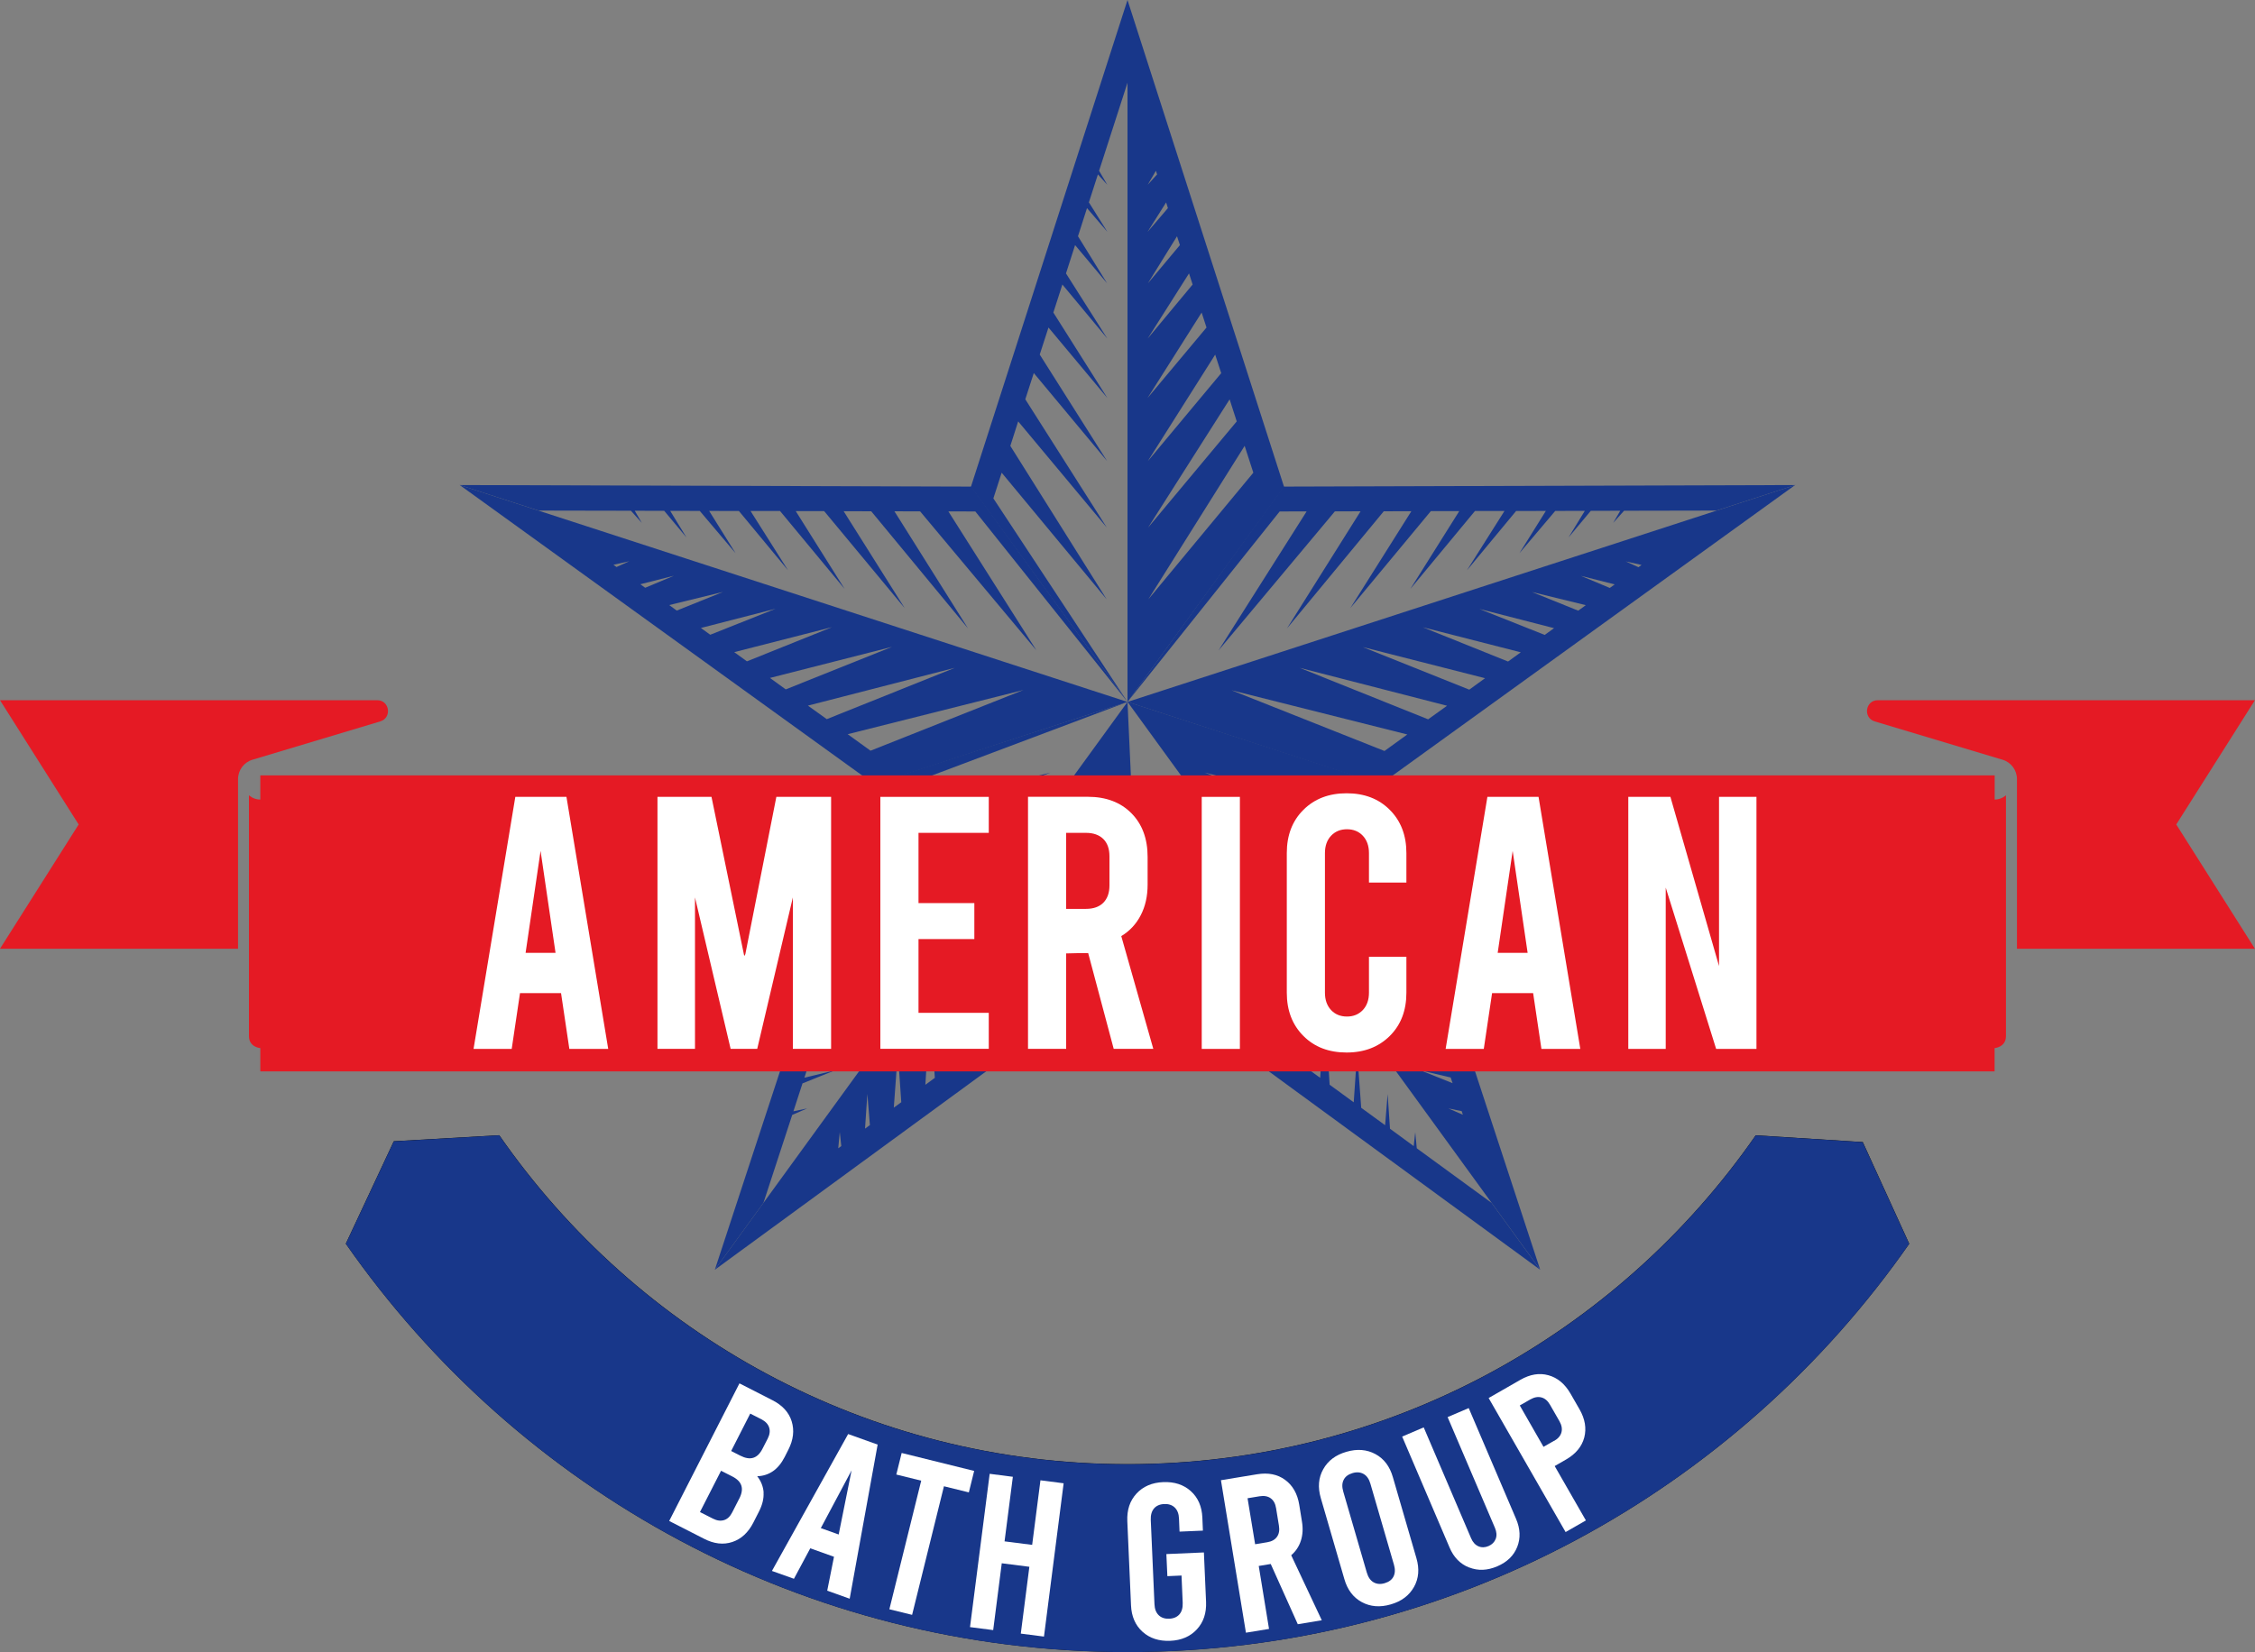 <?xml version="1.0" encoding="UTF-8"?><svg id="Layer_1" xmlns="http://www.w3.org/2000/svg" viewBox="0 0 250 183.2"><rect x="0" y="0" width="250" height="183.2" fill="#808080" stroke="none"/><defs><style>.cls-1,.cls-2,.cls-3,.cls-4{stroke-width:0px;}.cls-2{fill:#e51a24;}.cls-3{fill:#fff;}.cls-4{fill:#18378a;}</style></defs><path class="cls-1" d="m206.51,126.65l-11.86-.75c-15.3,22.04-40.79,36.47-69.65,36.47s-54.35-14.43-69.65-36.48l-11.69.67-5.32,11.36c19.07,27.37,50.78,45.28,86.66,45.28s67.58-17.91,86.66-45.27c0,0,0-.01,0-.01l-5.15-11.28Z"/><path class="cls-4" d="m211.66,137.93s0,0,0,.01c-19.07,27.36-50.78,45.27-86.66,45.27s-67.59-17.91-86.66-45.28l5.32-11.36,11.69-.67c15.3,22.05,40.79,36.48,69.65,36.48s54.35-14.43,69.65-36.47l11.86.75,5.15,11.28Z"/><polygon class="cls-4" points="125 0 107.64 53.99 125 77.84 110.13 55.27 111.05 52.42 122.69 66.46 112.01 49.45 112.88 46.73 122.71 58.51 113.67 44.28 114.61 41.37 122.74 51.13 115.27 39.32 116.24 36.32 122.77 44.14 116.78 34.66 117.78 31.55 122.76 37.54 118.18 30.32 119.19 27.18 122.74 31.42 119.51 26.2 120.51 23.08 122.77 25.71 120.72 22.44 121.72 19.34 122.76 20.49 121.85 18.94 125 9.17 125 0"/><path class="cls-4" d="m125,0v77.84l17.36-23.84L125,0Zm7.22,31.55l-4.98,5.99,4.58-7.22.4,1.23Zm-1.41-4.37l-3.55,4.24,3.23-5.22.32.98Zm-2.66-8.24l.13.4-1.04,1.15.91-1.55Zm1.13,3.5l.2.64-2.26,2.64,2.06-3.27Zm3.94,12.22l.54,1.66-6.54,7.82,6-9.48Zm1.5,4.66l.67,2.06-8.14,9.76,7.47-11.81Zm1.6,4.96l.79,2.45-9.83,11.78,9.04-14.22Zm1.67,5.17l.96,2.97-11.64,14.04,10.68-17.02Z"/><polygon class="cls-4" points="170.75 140.81 124.97 107.33 125 77.84 126.24 104.84 128.65 106.6 129.81 88.4 131.18 108.45 133.48 110.13 134.51 94.82 135.56 111.65 138.03 113.45 138.87 100.77 139.77 114.72 142.32 116.57 143 106.41 143.72 117.6 146.36 119.53 146.87 111.76 147.41 120.29 150.08 122.24 150.46 116.72 150.91 122.85 153.56 124.78 153.84 121.32 154.1 125.17 156.73 127.1 156.9 125.56 157.07 127.34 165.36 133.39 170.75 140.81"/><path class="cls-4" d="m153.06,86.92l-28.06-9.09,45.75,62.97-17.69-53.89Zm5.39,25.34l-7.95-3.15,7.55,1.92.4,1.23Zm1.35,4.12l-5.69-2.33,5.37,1.34.32.98Zm.73,6.53l1.52.31.13.4-1.65-.72Zm-3.08-4.22l3.38.8.21.63-3.59-1.44Zm-10.83-14.91l9.88,2.48.54,1.66-10.43-4.14Zm-4.08-5.67l12.32,3.11.67,2.06-12.99-5.17Zm-4.31-5.98l14.87,3.75.8,2.44-15.68-6.19Zm-4.66-6.45l17.67,4.52.97,2.97-18.64-7.49Z"/><polygon class="cls-4" points="79.25 140.81 96.94 86.92 125 77.84 99.7 87.36 98.77 90.2 116.44 85.68 97.8 93.17 96.91 95.88 111.79 92.13 96.11 98.33 95.16 101.23 107.47 98.12 94.49 103.29 93.51 106.28 103.39 103.79 92.97 107.93 91.95 111.04 99.5 109.12 91.55 112.27 90.52 115.41 95.89 114.06 90.2 116.39 89.18 119.51 92.56 118.7 88.97 120.14 87.96 123.24 89.48 122.92 87.83 123.64 84.64 133.39 79.25 140.81"/><path class="cls-4" d="m125.03,107.33l-.03-29.49-45.75,62.97,45.78-33.48Zm-22.44,12.96l.54-8.53.51,7.77-1.04.76Zm-3.5,2.55l.45-6.13.38,5.52-.84.61Zm-5.99,2.71l.17,1.54-.34.25.17-1.79Zm3.06-4.24l.28,3.46-.54.39.26-3.86Zm10.83-14.91l.69,10.17-1.41,1.03.72-11.2Zm4.13-5.64l.85,12.67-1.75,1.27.9-13.95Zm4.36-5.95l1.03,15.3-2.08,1.52,1.05-16.82Zm4.7-6.42l1.16,18.2-2.52,1.84,1.36-20.04Z"/><polygon class="cls-4" points="199.03 53.79 142.31 53.96 125 77.84 141.87 56.72 144.86 56.71 135.1 72.12 147.99 56.71 150.84 56.7 142.68 69.69 153.41 56.7 156.47 56.69 149.7 67.44 158.63 56.68 161.78 56.68 156.36 65.31 163.52 56.67 166.79 56.67 162.63 63.25 168.08 56.67 171.38 56.66 168.45 61.35 172.42 56.66 175.7 56.65 173.89 59.61 176.36 56.65 179.63 56.64 178.85 57.98 180.05 56.64 190.3 56.62 199.03 53.79"/><path class="cls-4" d="m199.03,53.79l-74.03,24.05,28.04,9.14,45.99-33.2Zm-27.78,16.62l-7.24-2.88,8.28,2.13-1.05.76Zm3.72-2.69l-5.13-2.07,5.97,1.46-.84.61Zm7.02-5.07l-.34.25-1.41-.64,1.75.39Zm-2.98,2.16l-.54.39-3.2-1.34,3.75.95Zm-10.41,7.53l-1.41,1.02-9.45-3.8,10.87,2.78Zm-3.96,2.87l-1.75,1.27-11.79-4.72,13.54,3.45Zm-4.22,3.06l-2.09,1.5-14.24-5.71,16.32,4.2Zm-4.4,3.18l-2.53,1.83-16.95-6.73,19.48,4.9Z"/><polygon class="cls-4" points="50.97 53.79 107.69 53.96 125 77.84 108.13 56.72 105.14 56.71 114.9 72.12 102.01 56.71 99.16 56.7 107.32 69.69 96.59 56.7 93.53 56.69 100.3 67.44 91.37 56.68 88.22 56.68 93.64 65.31 86.48 56.67 83.21 56.67 87.37 63.25 81.92 56.67 78.62 56.66 81.55 61.35 77.58 56.66 74.3 56.65 76.11 59.61 73.64 56.65 70.37 56.64 71.15 57.98 69.95 56.64 59.7 56.62 50.97 53.79"/><path class="cls-4" d="m96.96,86.98l28.04-9.14-74.03-24.05,45.99,33.2Zm-19.26-17.34l8.28-2.13-7.24,2.88-1.05-.76Zm-3.51-2.54l5.97-1.46-5.13,2.07-.84-.61Zm-4.43-4.86l-1.41.64-.34-.25,1.75-.39Zm4.97,1.6l-3.2,1.34-.54-.39,3.75-.95Zm17.53,5.7l-9.45,3.8-1.41-1.02,10.87-2.78Zm6.64,2.19l-11.79,4.72-1.75-1.27,13.54-3.45Zm7,2.31l-14.24,5.71-2.09-1.5,16.32-4.2Zm7.56,2.48l-16.95,6.73-2.53-1.83,19.48-4.9Z"/><path class="cls-2" d="m221.14,88.67v-2.68H28.86v2.68c-.78,0-1.26-.48-1.26-.48v26.71c0,1.24,1.26,1.33,1.26,1.33v2.58h192.27v-2.58s1.26-.09,1.26-1.33v-26.71s-.48.48-1.26.48Z"/><path class="cls-3" d="m97.6,88.37h12.02v3.99h-7.79v7.79h6.19v3.99h-6.19v8.18h7.79v3.99h-12.02v-27.95Z"/><path class="cls-3" d="m133.23,88.37h4.23v27.95h-4.23v-27.95Z"/><path class="cls-3" d="m144.5,114.88c-1.22-1.22-1.84-2.82-1.84-4.79v-15.49c0-1.97.61-3.57,1.84-4.79,1.22-1.22,2.82-1.84,4.79-1.84s3.57.61,4.79,1.84c1.22,1.22,1.84,2.82,1.84,4.79v3.27h-4.15v-3.27c0-.8-.23-1.44-.68-1.92-.45-.48-1.04-.72-1.76-.72s-1.3.24-1.76.72c-.45.48-.68,1.12-.68,1.92v15.49c0,.8.23,1.44.68,1.92.45.48,1.04.72,1.76.72s1.3-.24,1.76-.72c.45-.48.68-1.12.68-1.92v-3.99h4.15v3.99c0,1.97-.61,3.57-1.84,4.79s-2.82,1.84-4.79,1.84-3.57-.61-4.79-1.84Z"/><path class="cls-3" d="m180.52,88.37h4.67l5.39,18.76v-18.76h4.15v27.95h-4.47l-5.59-17.89v17.89h-4.15v-27.95Z"/><path class="cls-3" d="m62.8,88.37h-5.67l-4.63,27.95h4.23l.92-6.19h4.55l.92,6.19h4.31l-4.63-27.95Zm-1.21,17.3h-3.32l1.66-11.31,1.66,11.31Z"/><path class="cls-3" d="m170.57,88.37h-5.67l-4.63,27.95h4.23l.92-6.19h4.55l.92,6.19h4.31l-4.63-27.95Zm-1.21,17.3h-3.32l1.66-11.31,1.66,11.31Z"/><polygon class="cls-3" points="86.07 88.37 82.63 105.82 82.51 106.02 78.88 88.37 72.89 88.37 72.89 116.31 77.05 116.31 77.05 99.52 81 116.31 83.95 116.31 87.9 99.52 87.9 116.31 92.14 116.31 92.14 88.37 86.07 88.37"/><path class="cls-3" d="m123.47,116.31h4.39l-3.55-12.5c.93-.56,1.65-1.33,2.16-2.32.51-.98.76-2.12.76-3.39v-3.07c0-2.02-.6-3.64-1.8-4.85-1.2-1.21-2.81-1.82-4.83-1.82h-6.63v27.95h4.23v-10.58c.64-.02,1.68-.04,2.44-.04l2.83,10.62Zm-5.27-23.95h2.2c.82,0,1.46.23,1.92.68.45.45.68,1.09.68,1.92v3.23c0,.83-.23,1.46-.68,1.92-.45.45-1.09.68-1.92.68h-2.2v-8.42Z"/><path class="cls-2" d="m26.39,105.21v-18.81c0-.99.65-1.87,1.6-2.15l14.17-4.25c1.32-.4,1.04-2.35-.34-2.35H0l8.72,13.78L0,105.21h26.39Z"/><path class="cls-2" d="m223.61,105.21v-18.81c0-.99-.65-1.87-1.6-2.15l-14.17-4.25c-1.32-.4-1.04-2.35.34-2.35h41.81s-8.72,13.78-8.72,13.78l8.72,13.78h-26.39Z"/><path class="cls-3" d="m84.65,165.53c.04.66-.13,1.35-.5,2.08l-.63,1.24c-.56,1.1-1.34,1.82-2.33,2.15-.99.33-2.04.21-3.14-.36l-3.86-1.97,7.79-15.26,3.66,1.87c1.1.56,1.82,1.34,2.13,2.34s.19,2.05-.37,3.15l-.41.81c-.7,1.37-1.71,2.08-3.04,2.13.43.55.67,1.16.71,1.82Zm-2.69.66c.28-.55.36-1.03.23-1.44-.13-.41-.47-.75-1.03-1.03l-1.22-.62-2.34,4.58,1.44.73c.45.23.86.28,1.24.16s.67-.41.9-.86l.78-1.53Zm1.21-9.42l-2.11,4.14,1.02.52c.55.28,1.03.36,1.44.23.41-.13.75-.47,1.03-1.03l.56-1.09c.23-.45.28-.86.16-1.24-.12-.37-.41-.68-.86-.91l-1.24-.63Z"/><path class="cls-3" d="m92.46,172.64l-2.63-.94-1.81,3.38-2.44-.87,8.45-15.18,3.27,1.17-3.1,17.09-2.49-.89.75-3.76Zm.52-2.47l1.43-7.11-3.41,6.4,1.98.71Z"/><path class="cls-3" d="m99.97,161.13l8.03,1.99-.59,2.38-2.76-.68-3.53,14.26-2.52-.62,3.53-14.26-2.76-.68.59-2.38Z"/><path class="cls-3" d="m107.54,180.44l2.18-17,2.57.33-.92,7.16,3.06.39.92-7.16,2.57.33-2.18,17-2.57-.33.95-7.41-3.06-.39-.95,7.41-2.57-.33Z"/><path class="cls-3" d="m130.77,169.85l-.06-1.44c-.02-.54-.18-.95-.47-1.23-.29-.28-.68-.41-1.17-.39-.49.02-.87.19-1.13.49-.26.31-.38.73-.36,1.27l.41,9.34c.02.54.18.95.47,1.23.29.28.68.41,1.17.39.49-.02.87-.19,1.13-.49s.38-.73.36-1.27l-.13-3.03-1.57.07-.11-2.45,4.16-.18.24,5.48c.05,1.24-.28,2.25-1.02,3.05-.73.79-1.72,1.22-2.96,1.27-1.24.05-2.26-.28-3.06-1-.8-.72-1.23-1.71-1.28-2.94l-.41-9.34c-.05-1.24.28-2.25,1.02-3.05.73-.79,1.72-1.22,2.96-1.27,1.24-.05,2.26.28,3.06,1,.8.72,1.23,1.71,1.28,2.94l.06,1.44-2.59.11Z"/><path class="cls-3" d="m143.88,180.12l-3-6.68-1.33.22,1.14,6.98-2.56.42-2.77-16.91,4.01-.66c1.22-.2,2.26,0,3.1.62.84.61,1.37,1.53,1.57,2.76l.3,1.86c.13.77.09,1.48-.12,2.13-.21.65-.57,1.18-1.07,1.61l3.39,7.21-2.66.44Zm-4.73-8.87l1.33-.22c.5-.08.86-.28,1.09-.6.23-.32.3-.73.22-1.23l-.32-1.96c-.08-.5-.28-.86-.6-1.09-.32-.23-.73-.3-1.23-.22l-1.33.22.84,5.1Z"/><path class="cls-3" d="m150.98,177.67c-.95-.51-1.6-1.37-1.94-2.56l-2.61-8.98c-.35-1.19-.26-2.26.27-3.2.52-.94,1.38-1.59,2.57-1.93,1.19-.35,2.26-.26,3.21.25.95.51,1.6,1.37,1.94,2.56l2.61,8.98c.35,1.19.26,2.26-.27,3.2-.53.94-1.38,1.59-2.57,1.93-1.19.35-2.26.26-3.21-.25Zm3.51-2.84c.18-.36.2-.8.05-1.31l-2.61-8.98c-.15-.52-.4-.88-.75-1.08-.35-.2-.76-.24-1.23-.1-.47.14-.8.38-.98.74-.19.36-.2.8-.05,1.31l2.61,8.98c.15.52.4.88.75,1.08.35.2.76.24,1.23.1.47-.14.8-.38.98-.74Z"/><path class="cls-3" d="m162.87,173.83c-.98-.39-1.71-1.13-2.17-2.23l-5.25-12.29,2.39-1.02,5.25,12.29c.19.45.47.75.82.9s.73.14,1.12-.03c.39-.17.65-.43.79-.79s.11-.77-.08-1.22l-5.25-12.29,2.34-1,5.25,12.29c.47,1.1.51,2.13.13,3.1s-1.12,1.69-2.22,2.16c-1.1.47-2.13.51-3.12.12Z"/><path class="cls-3" d="m165.03,155.04l3.52-2.02c1.08-.62,2.12-.79,3.12-.51,1.01.28,1.82.96,2.44,2.03l1,1.74c.62,1.08.79,2.12.53,3.13-.27,1.01-.94,1.82-2.01,2.44l-1.27.73,3.46,6.03-2.25,1.29-8.53-14.86Zm7.27,4.75c.44-.25.71-.57.81-.95.1-.38.03-.79-.22-1.23l-1.05-1.83c-.25-.44-.57-.71-.95-.81-.38-.1-.79-.03-1.23.22l-1.17.67,2.63,4.59,1.17-.67Z"/></svg>